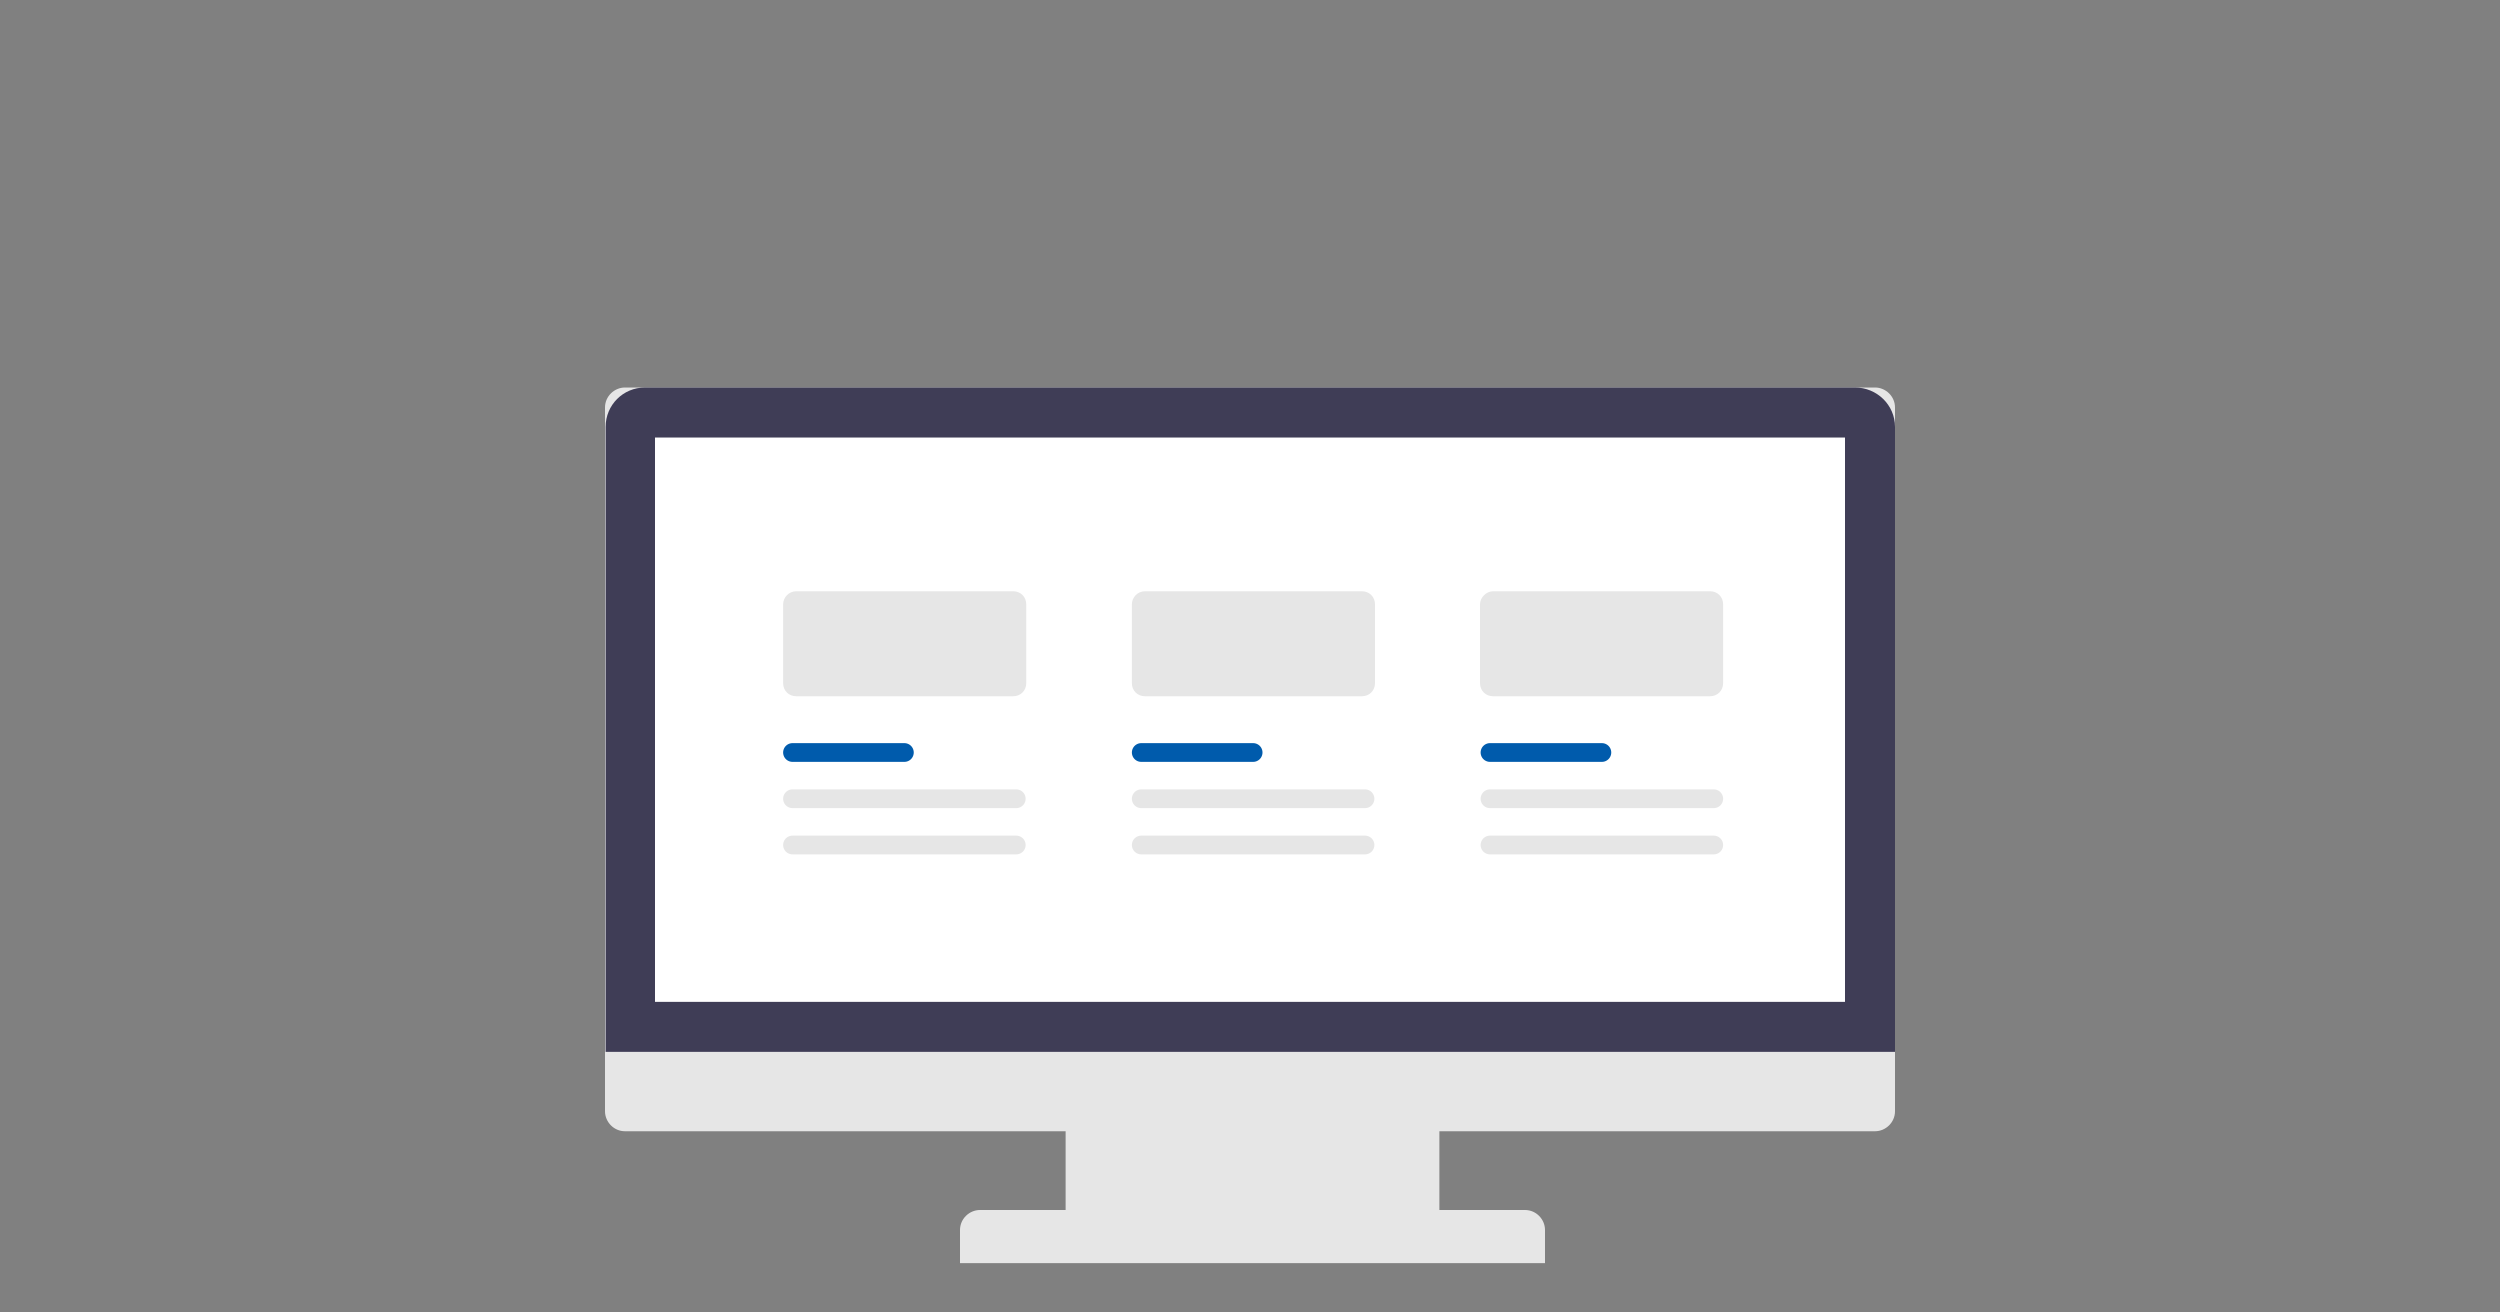 <?xml version="1.0" encoding="utf-8"?>
<!-- Generator: Adobe Illustrator 26.5.0, SVG Export Plug-In . SVG Version: 6.00 Build 0)  -->
<svg version="1.1" id="レイヤー_1" xmlns="http://www.w3.org/2000/svg" xmlns:xlink="http://www.w3.org/1999/xlink" x="0px"
	 y="0px" width="400px" height="210px" viewBox="0 0 400 210" style="enable-background:new 0 0 400 210;" xml:space="preserve">
<rect x="0" y="0" width="400" height="210" fill="#808080" stroke="none"/>
<style type="text/css">
	.st0{fill:#FFFFFF;}
	.st1{fill:#E6E6E6;}
	.st2{fill:none;stroke:#E6E6E6;stroke-width:4;stroke-linecap:round;}
	.st3{fill:none;stroke:#E6E6E6;stroke-width:6;stroke-linecap:round;}
	.st4{fill:none;stroke:#005BAC;stroke-width:5;stroke-linecap:round;}
	.st5{fill:#005BAC;}
	.st6{fill:#3F3D56;}
	.st7{opacity:0.998;fill:#E6E6E6;enable-background:new    ;}
	.st8{opacity:0.998;fill:#005BAC;enable-background:new    ;}
	.st9{fill:none;stroke:#E6E6E6;stroke-width:3;stroke-linecap:round;stroke-linejoin:round;}
	.st10{fill:none;stroke:#045BAC;stroke-width:3;stroke-linecap:round;}
	.st11{fill:none;stroke:#E6E6E6;stroke-width:3;stroke-linecap:round;}
	.st12{fill:#045BAC;}
	.st13{clip-path:url(#SVGID_00000107565730012442798800000009647750671730152628_);}
	.st14{fill:none;stroke:#005BAC;stroke-width:3;stroke-linecap:round;}
	.st15{fill:none;}
	.st16{fill:#FFFFFF;stroke:#E6E6E6;stroke-width:3;stroke-linecap:round;stroke-linejoin:round;}
	.st17{fill:#3F3D56;stroke:#E6E6E6;stroke-width:3;stroke-linecap:round;stroke-linejoin:round;}
	.st18{fill:#005BAC;stroke:#E6E6E6;stroke-width:3;stroke-linecap:round;stroke-linejoin:round;}
	.st19{fill:none;stroke:#005BAC;stroke-width:3;}
	.st20{fill:none;stroke:#FFFFFF;stroke-width:6;stroke-linecap:round;stroke-linejoin:round;stroke-miterlimit:10;}
	.st21{clip-path:url(#SVGID_00000157999462227755508590000010499315091184993424_);}
</style>
<path class="st1" d="M300,62H100c-1.7,0-3.2,1.4-3.2,3.2v112.6c0,1.7,1.4,3.2,3.2,3.2h70.5v12.6h-13.7c-1.7,0-3.2,1.4-3.2,3.2v5.3
	h16.8h60h16.8v-5.3c0-1.7-1.4-3.2-3.2-3.2h-13.7v-12.6H300c1.7,0,3.2-1.4,3.2-3.2V65.2C303.2,63.4,301.7,62,300,62z"/>
<g>
	<path class="st0" d="M100.8,164.3v-96c0-1.3,1-2.3,2.3-2.3h193.7c1.3,0,2.3,1,2.3,2.3v96H100.8z"/>
	<path class="st6" d="M295.2,70v90.3H104.8V70H295.2 M296.8,62H103.2c-3.5,0-6.3,2.8-6.3,6.3v100h206.3v-100
		C303.2,64.8,300.3,62,296.8,62L296.8,62z"/>
</g>
<g id="グループ_359" transform="translate(-236 -7996)">
	<path id="長方形_177" class="st1" d="M363.4,8090.6h34.7c1.2,0,2.1,0.9,2.1,2.1v12.6c0,1.2-0.9,2.1-2.1,2.1h-34.7
		c-1.2,0-2.1-0.9-2.1-2.1v-12.6C361.3,8091.6,362.2,8090.6,363.4,8090.6z"/>
	<line id="線_41" class="st14" x1="362.8" y1="8116.4" x2="380.7" y2="8116.4"/>
	<line id="線_42" class="st11" x1="362.8" y1="8123.8" x2="398.6" y2="8123.8"/>
	<line id="線_43" class="st11" x1="362.8" y1="8131.2" x2="398.6" y2="8131.2"/>
</g>
<g id="グループ_359-2" transform="translate(-183 -7996)">
	<path id="長方形_177-2" class="st1" d="M366.2,8090.6h34.7c1.2,0,2.1,0.9,2.1,2.1v12.6c0,1.2-0.9,2.1-2.1,2.1h-34.7
		c-1.2,0-2.1-0.9-2.1-2.1v-12.6C364.1,8091.6,365,8090.6,366.2,8090.6z"/>
	<line id="線_41-2" class="st14" x1="365.6" y1="8116.4" x2="383.5" y2="8116.4"/>
	<line id="線_42-2" class="st11" x1="365.6" y1="8123.8" x2="401.4" y2="8123.8"/>
	<line id="線_43-2" class="st11" x1="365.6" y1="8131.2" x2="401.4" y2="8131.2"/>
</g>
<g id="グループ_359-3" transform="translate(-130 -7996)">
	<path id="長方形_177-3" class="st1" d="M368.9,8090.6h34.7c1.2,0,2.1,0.9,2.1,2.1v12.6c0,1.2-0.9,2.1-2.1,2.1h-34.7
		c-1.2,0-2.1-0.9-2.1-2.1v-12.6C366.8,8091.6,367.8,8090.6,368.9,8090.6z"/>
	<line id="線_41-3" class="st14" x1="368.4" y1="8116.4" x2="386.3" y2="8116.4"/>
	<line id="線_42-3" class="st11" x1="368.4" y1="8123.8" x2="404.2" y2="8123.8"/>
	<line id="線_43-3" class="st11" x1="368.4" y1="8131.2" x2="404.2" y2="8131.2"/>
</g>
<rect x="125.3" y="94.6" class="st15" width="150.5" height="42.1"/>
</svg>
